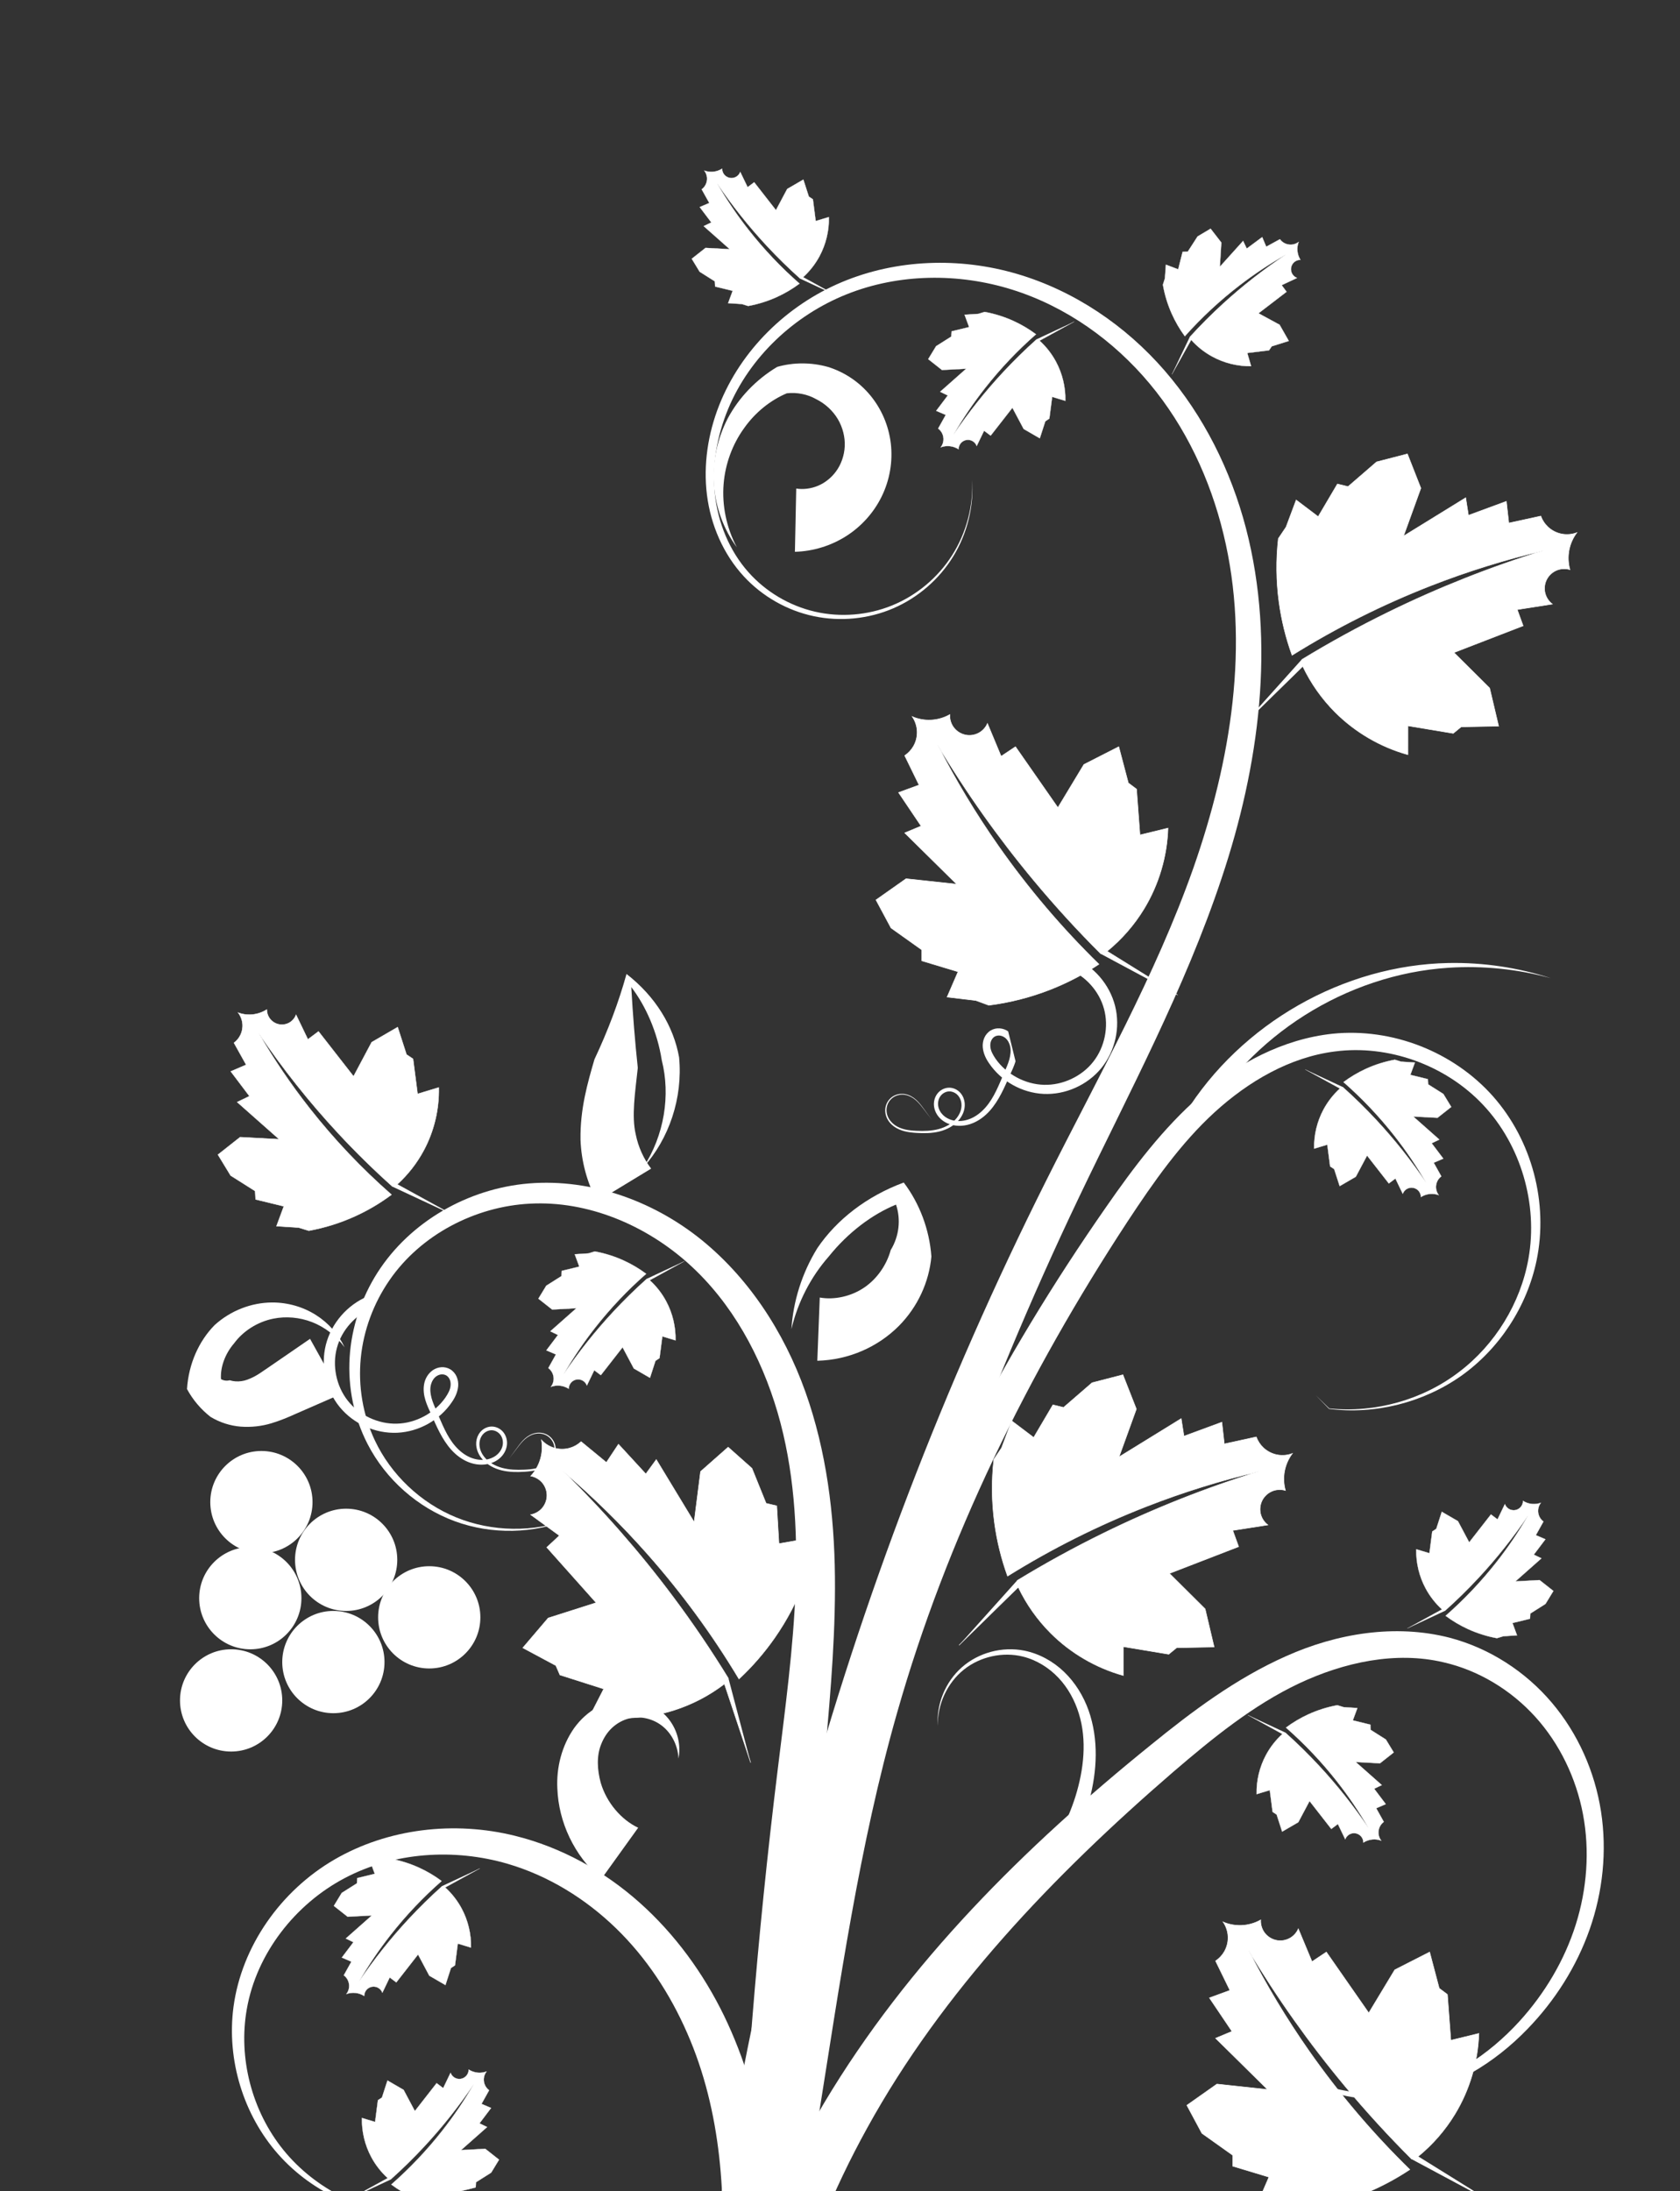 <?xml version="1.0" encoding="utf-8"?>
<!-- Generator: Adobe Illustrator 15.0.2, SVG Export Plug-In . SVG Version: 6.00 Build 0)  -->
<!DOCTYPE svg PUBLIC "-//W3C//DTD SVG 1.1//EN" "http://www.w3.org/Graphics/SVG/1.1/DTD/svg11.dtd">
<svg version="1.1" id="Livello_1" xmlns="http://www.w3.org/2000/svg" xmlns:xlink="http://www.w3.org/1999/xlink" x="0px" y="0px"
	 width="500px" height="652px" viewBox="47.64 0 500 652" enable-background="new 47.64 0 500 652" xml:space="preserve">
<rect x="47.64" y="0" width="500" height="652" fill="#333333" stroke="none"/>
<path fill="#FFFFFF" stroke="#FFFFFF" stroke-width="0.151" d="M490.634,654.781l-20.965-13.027
	c4.348-3.539,8.082-7.828,10.992-12.621c4.383-7.217,6.863-15.578,7.125-24.02l-8.346,2.035l-1.02-13.637l-2.441-1.832l-2.85-10.789
	l-10.383,5.293l-7.734,12.824l-12.621-18.117l-4.273,2.85l-4.072-9.77c-0.508,1.188-1.424,2.195-2.559,2.816
	c-1.133,0.621-2.475,0.852-3.75,0.643c-1.41-0.23-2.725-1-3.617-2.115s-1.354-2.566-1.27-3.99c-1.734,0.982-3.705,1.547-5.699,1.627
	c-1.877,0.076-3.77-0.273-5.496-1.018c0.875,1.268,1.385,2.781,1.457,4.318s-0.297,3.092-1.049,4.436
	c-0.641,1.141-1.557,2.127-2.646,2.85l4.273,8.752l-6.105,2.238l6.717,9.975l-4.885,2.037l15.471,15.266l-15.064-1.629l-8.955,6.311
	l4.477,8.346l9.16,6.514v3.258l10.789,3.256l-3.258,7.531l8.551,1.02l3.867,1.424c6.268-0.797,12.438-2.373,18.32-4.682
	c5.066-1.988,9.92-4.518,14.451-7.531c-11.031-10.781-21.063-22.586-29.922-35.215c-6.734-9.602-12.793-19.676-18.115-30.127
	c8.51,14.227,18.127,27.787,28.738,40.523c6.297,7.557,12.943,14.822,19.91,21.766"/>
<path fill="#FFFFFF" stroke="#FFFFFF" stroke-width="0.151" d="M398.111,296.097l-20.965-13.027
	c4.348-3.54,8.082-7.829,10.992-12.621c4.383-7.218,6.863-15.58,7.125-24.02l-8.348,2.036l-1.018-13.639l-2.441-1.832l-2.85-10.789
	l-10.383,5.292l-7.734,12.824l-12.621-18.117l-4.273,2.85l-4.072-9.771c-0.51,1.188-1.426,2.196-2.559,2.818
	c-1.133,0.621-2.477,0.852-3.75,0.643c-1.41-0.231-2.725-1-3.617-2.115c-0.893-1.116-1.354-2.566-1.27-3.992
	c-1.734,0.984-3.707,1.547-5.699,1.628c-1.877,0.077-3.77-0.274-5.496-1.018c0.875,1.266,1.385,2.781,1.457,4.318
	c0.07,1.537-0.297,3.093-1.049,4.435c-0.641,1.141-1.557,2.127-2.646,2.85l4.273,8.753l-6.105,2.239l6.717,9.974l-4.885,2.036
	l15.469,15.267l-15.063-1.628l-8.955,6.31l4.477,8.346l9.16,6.514v3.257l10.789,3.257l-3.258,7.532l8.551,1.018l3.867,1.425
	c6.268-0.797,12.438-2.374,18.32-4.682c5.066-1.988,9.92-4.517,14.451-7.531c-11.031-10.782-21.063-22.587-29.922-35.215
	c-6.734-9.601-12.795-19.676-18.117-30.125c8.51,14.226,18.129,27.787,28.74,40.522c6.297,7.557,12.943,14.822,19.91,21.766"/>
<path fill="#FFFFFF" d="M246.089,749.017l17.719,6.371c8.035-23.926,12.658-48.898,13.736-73.963
	c1.295-27.576-2.148-56.219-14.404-81.563c-6.164-12.666-14.609-24.295-25.172-33.705c-10.562-9.408-23.302-16.445-37.043-19.852
	c-18.08-4.484-37.766-2.213-53.752,7.061l0,0c-16.001,9.307-27.61,25.783-30.044,43.865c-2.087,15.785,2.977,32.16,13.327,43.855
	c10.35,11.697,25.793,18.477,41.108,18.314c-15.307-0.506-30.129-7.945-39.576-19.613c-9.454-11.66-13.472-27.465-10.89-41.945
	c2.917-16.609,14.454-31.227,29.143-38.957c14.719-7.775,32.613-8.885,48.45-4.258c12.101,3.533,23.17,10.371,32.229,19.139
	c9.068,8.775,16.143,19.568,21.215,31.186l0,0c10.213,23.221,11.945,49.643,9.807,75.467c-2.045,23.527-7.414,46.701-15.852,68.596
	V749.017z"/>
<path fill="#FFFFFF" d="M253.603,752.802l18.805,0.941c1.422-41.855,12.916-83.584,33.34-120.514
	c22.338-40.555,55.311-75.063,91.059-105.93c11.838-10.15,23.828-19.887,37.391-26.316c13.523-6.365,28.885-9.672,43.086-6.309
	c10.371,2.369,20.035,8.217,27.295,16.232c7.258,8.014,12.174,18.264,14.199,29.053l0,0c2.029,10.795,1.182,22.178-2.166,32.779
	c-3.348,10.604-9.203,20.457-16.766,28.77l0,0c-9.158,10.025-21.072,17.953-34.424,20.496c-6.676,1.277-13.65,1.209-20.262-0.473
	s-12.861-4.99-17.811-9.744c-5.828-5.592-9.785-13.182-11.023-21.25c0.988,8.104,4.723,15.895,10.494,21.787
	c4.902,5.004,11.201,8.611,17.977,10.553c6.773,1.943,13.994,2.25,20.977,1.129l0,0c13.959-2.252,26.66-10.047,36.486-20.23l0,0
	c8.133-8.396,14.588-18.516,18.496-29.652c3.906-11.139,5.199-23.277,3.371-35.076l0,0c-1.832-11.805-6.842-23.184-14.672-32.412
	s-18.482-16.145-30.359-19.279c-16.289-4.184-33.609-1.26-48.639,5.455c-15,6.658-28.064,16.486-40.342,26.475l0,0
	c-37.27,30.119-72.215,64.6-97.227,106.564c-22.756,38.324-36.371,82.154-39.283,126.949L253.603,752.802z"/>
<path fill="#FFFFFF" d="M267.046,676.416l18.824,0.391c0.16-49.617,2.42-99.266,6.775-148.764c1.609-18.186,3.457-36.643,3.5-55.34
	c0.066-18.5-1.852-37.338-7.682-55.229c-5.859-18.021-16.025-34.946-30.586-47.307c-14.6-12.389-33.838-19.559-52.905-17.991
	c-18.097,1.531-35.291,11.389-44.978,26.514l0,0c-4.83,7.567-7.738,16.312-8.295,25.213c-0.554,8.903,1.274,17.91,5.32,25.781l0,0
	c5.457,10.607,14.946,18.953,25.995,23.01c11.049,4.055,23.539,3.766,34.268-0.682c-10.876,4.07-23.219,3.869-33.831-0.449
	s-19.448-12.727-24.259-22.949l0,0c-3.579-7.594-4.985-16.16-4.18-24.448s3.816-16.329,8.504-23.144l0,0
	c9.331-13.614,25.582-22.013,41.867-22.837c17.239-0.918,34.471,6.398,47.282,17.949c12.859,11.589,21.514,27.484,26.414,44.244l0,0
	c4.869,16.688,5.973,34.414,5.357,52.105c-0.643,17.916-3.102,35.896-5.338,54.131c-6.123,49.697-10.146,99.691-12.055,149.803
	L267.046,676.416z"/>
<path fill="#FFFFFF" d="M253.791,734.689l18.441,3.801c6.803-35.504,13.049-71.109,18.734-106.795
	c6.598-41.277,12.367-82.406,23.658-121.973c14.717-51.756,38.859-100.847,68.586-146.201c7.748-11.771,15.785-23.25,25.895-32.511
	l0,0c10.1-9.221,22.42-16.415,35.773-18.108c15.922-2.107,33.025,4.022,44.186,15.917l0,0
	c11.182,11.881,16.387,29.459,13.471,45.759l0,0c-2.355,13.218-9.904,25.573-20.738,33.756
	c-10.768,8.216-24.828,12.191-38.537,10.793l-4.066-3.967l4.002,4.103c13.605,1.737,27.975-1.826,39.379-9.868
	c11.338-8.077,19.525-20.572,22.389-34.347l0,0c3.523-17.012-1.332-35.673-13.018-48.854c-11.707-13.167-29.898-20.38-47.678-18.579
	c-14.805,1.572-28.463,8.873-39.504,18.539l0,0c-11.031,9.628-19.807,21.336-27.939,33.053
	c-31.367,45.018-57.33,94.26-73.973,146.985l0,0c-12.688,40.322-19.77,81.902-27.449,122.801
	C268.748,664.341,261.542,699.58,253.791,734.689L253.791,734.689z"/>
<path fill="#FFFFFF" d="M252.265,741.957l18.795,1.117c6.613-133.42,39.982-265.783,97.732-386.833
	c14.795-30.971,31.385-61.733,42.447-94.969c11.125-33.25,16.139-69.752,7.232-104.047l0,0c-4.482-17.15-12.551-33.464-24.18-46.895
	c-11.637-13.437-26.922-23.809-43.975-28.824c-17.053-5.016-35.813-4.411-52.17,2.467l0,0c-16.363,6.89-29.998,20.213-36.479,36.654
	c-3.314,8.412-4.742,17.622-3.629,26.603c1.113,8.98,4.869,17.682,11.004,24.323l0,0c5.525,5.967,12.898,10.145,20.807,11.818l0,0
	c7.908,1.672,16.295,0.828,23.672-2.354c7.375-3.182,13.699-8.684,17.859-15.5c4.158-6.815,6.133-14.914,5.594-22.832
	c0.385,7.926-1.75,15.936-5.988,22.587s-10.568,11.927-17.824,14.89s-15.426,3.611-23.012,1.851
	c-7.586-1.759-14.59-5.925-19.734-11.708l0,0c-5.727-6.425-9.119-14.8-10.023-23.346c-0.902-8.545,0.65-17.299,3.951-25.251
	c6.443-15.533,19.74-27.928,35.281-34.132c15.555-6.22,33.322-6.383,49.268-1.379c15.963,5.004,30.176,15.125,40.896,27.964
	c10.73,12.849,18.021,28.448,21.973,44.755l0,0c7.959,32.615,2.264,67.433-8.977,99.46c-11.307,32.05-28.301,62.032-43.832,93.055
	c-60.748,121.202-97.307,254.75-106.691,390.524H252.265z"/>
<path fill="#FFFFFF" d="M225.341,357.534l16.092-9.776c-2.215-2.895-3.832-6.437-4.584-10.181
	c-1.281-5.479-0.195-12.314,0.609-19.806c-0.832-7.813-1.479-15.834-1.938-24.039c4.32,5.642,7.758,13.38,9.076,21.783
	c2.633,10.374,0.771,22.319-5.504,31.901c7.656-8.519,11.805-20.61,10.662-32.766c-1.639-9.238-7.02-18.119-15.65-24.816
	c-2.324,8.373-5.51,16.853-9.545,25.413c-2.021,6.958-4.299,14.764-4.146,23.939C220.647,345.503,222.307,351.792,225.341,357.534
	L225.341,357.534z"/>
<path fill="#FFFFFF" d="M150.196,400.934c-1.807-3.839-4.781-7.251-8.566-9.639s-8.343-3.724-13.05-3.701
	c-6.091,0.039-12.273,2.371-17.074,6.731c-4.674,4.759-7.721,11.492-8.214,19.024c1.705,3.168,4.086,6.002,6.991,8.275
	c2.74,1.662,5.822,2.658,9.004,2.916c3.174,0.234,6.247-0.139,9.047-0.975c2.793-0.836,5.188-1.871,7.21-2.785l13.518-5.91
	l-9.144-16.459l-12.159,8.355c-1.777,1.196-3.213,2.252-4.502,2.909c-1.289,0.657-2.541,1.167-3.711,1.319
	c-1.163,0.173-2.417,0.111-3.521-0.254c-0.938,0.245-1.892,0.092-2.612-0.347c-0.236-3.381,1.118-7.424,3.897-10.641
	c2.653-3.614,6.927-6.398,11.707-7.35c3.707-0.744,7.775-0.417,11.513,1.043C144.269,394.903,147.697,397.505,150.196,400.934
	L150.196,400.934z"/>
<path fill="#FFFFFF" d="M266.933,162.866c-3.111-5.856-4.445-12.49-3.932-18.822c0.488-6.071,2.668-11.89,6.088-16.616
	c3.299-4.686,7.811-8.311,12.719-10.39c3.055-0.346,6.166,0.291,8.684,1.717c2.734,1.34,5.051,3.506,6.51,5.982
	c1.465,2.47,2.178,5.391,2.045,8.088l0,0c-0.119,2.697-1.07,5.374-2.563,7.416c-1.395,1.931-3.361,3.476-5.422,4.328
	c-2.057,0.863-4.395,1.141-6.449,0.814l-0.393,18.825c5.535-0.168,10.824-1.83,15.359-4.733c4.527-2.914,8.105-6.954,10.426-11.642
	c2.459-4.994,3.379-10.509,2.756-15.865l0,0c-0.635-5.355-2.801-10.33-6.131-14.349c-3.328-4.02-7.725-6.914-12.541-8.418
	c-5.033-1.418-10.301-1.396-15.133-0.03l0,0c-6.332,3.798-11.414,9.162-14.709,15.309c-3.174,6.106-4.572,12.94-4.141,19.55
	c0.451,6.896,2.898,13.492,6.826,18.834V162.866z"/>
<path fill="#FFFFFF" d="M283.181,395.53c1.918-8.129,5.824-15.605,11.113-21.615c5.746-7.169,12.912-12.53,20.016-15.447
	c1.496,4.41,0.939,9.413-1.574,13.521c-1.242,4.549-4.164,8.601-7.75,11.063c-3.945,2.753-9.078,3.841-13.369,3.071l-0.73,18.814
	c9.352-0.241,18.014-4.08,24.289-10.378c5.617-5.686,8.963-13.045,9.664-20.634c-0.574-8.03-3.525-15.824-8.229-22.028
	c-11.037,4.092-19.941,11.021-25.713,19.52c-4.568,7.404-7.188,15.776-7.715,24.112L283.181,395.53z"/>
<path fill="#FFFFFF" d="M226.583,559.189l10.99-15.289c-4.943-2.318-9.385-7.379-11.145-13.395c-1.034-3.793-1.3-7.979,0.163-11.518
	c0.703-1.785,1.774-3.482,3.204-4.813c1.422-1.326,3.227-2.369,5.201-2.824c3.039-0.736,6.754-0.018,9.578,2.143
	c2.834,2.152,4.832,5.82,4.986,9.809c0.793-3.91-0.201-8.375-2.969-11.824c-2.779-3.441-7.197-5.715-12.055-5.814
	c-3.092-0.045-6.207,0.75-8.986,2.285c-2.77,1.533-5.182,3.707-7.045,6.311c-3.668,5.232-5.305,11.697-4.988,17.977
	c0.384,9.957,4.92,19.865,13.064,26.951L226.583,559.189z"/>
<path fill="#FFFFFF" d="M335.882,572.5l3.258,5.945c16.111-9.316,28.053-25.064,32.705-42.729
	c2.324-8.678,2.814-18.152-0.223-26.736c-1.531-4.291-3.977-8.271-7.256-11.434s-7.416-5.447-11.861-6.346
	c-6.604-1.322-13.666,0.607-18.605,4.963c-4.938,4.354-7.619,11.025-7.146,17.443c-0.17-6.434,2.828-12.816,7.734-16.748
	c4.902-3.934,11.666-5.379,17.619-3.883l0,0c4.029,1.004,7.693,3.291,10.533,6.287s4.877,6.73,6.09,10.68
	c2.451,7.898,1.48,16.574-0.996,24.592c-5.113,16.299-16.971,30.299-31.85,37.965H335.882z"/>
<path fill="#FFFFFF" d="M400.24,331.495l4.869,2.864c7.238-13.02,18.043-24.144,30.822-32.227
	c12.777-8.083,27.607-13.159,42.852-14.147c10.172-0.66,20.494,0.383,30.402,3.098c-9.771-3.167-20.111-4.706-30.461-4.509
	c-15.525,0.297-30.984,4.763-44.609,12.531c-13.629,7.762-25.498,18.866-33.873,32.391H400.24z"/>
<path fill="#FFFFFF" d="M140.655,447.001c0,8.404-6.812,15.217-15.216,15.217c-8.403,0-15.215-6.813-15.215-15.217
	c0-8.402,6.812-15.215,15.215-15.215C133.843,431.787,140.655,438.599,140.655,447.001z"/>
<path fill="#FFFFFF" d="M165.877,464.173c0,8.404-6.812,15.217-15.215,15.217c-8.404,0-15.216-6.813-15.216-15.217
	c0-8.402,6.812-15.215,15.216-15.215C159.065,448.958,165.877,455.771,165.877,464.173z"/>
<path fill="#FFFFFF" d="M137.349,475.583c0,8.404-6.813,15.217-15.216,15.217s-15.216-6.813-15.216-15.217
	c0-8.402,6.813-15.215,15.216-15.215S137.349,467.181,137.349,475.583z"/>
<path fill="#FFFFFF" d="M162.074,494.601c0,8.402-6.813,15.215-15.216,15.215s-15.216-6.813-15.216-15.215
	c0-8.404,6.813-15.217,15.216-15.217S162.074,486.197,162.074,494.601z"/>
<path fill="#FFFFFF" d="M190.607,481.289c0,8.404-6.812,15.217-15.216,15.217c-8.403,0-15.215-6.813-15.215-15.217
	c0-8.402,6.812-15.215,15.215-15.215C183.795,466.074,190.607,472.886,190.607,481.289z"/>
<path fill="#FFFFFF" d="M131.642,506.011c0,8.402-6.813,15.215-15.216,15.215s-15.216-6.813-15.216-15.215
	c0-8.404,6.813-15.217,15.216-15.217S131.642,497.607,131.642,506.011z"/>
<path fill="#FFFFFF" d="M424.505,661.96c3.244,7.752-0.41,16.666-8.162,19.912c-7.752,3.244-16.666-0.41-19.91-8.162
	s0.41-16.666,8.162-19.91S421.261,654.21,424.505,661.96z"/>
<path fill="#FFFFFF" d="M454.386,668.062c3.244,7.752-0.41,16.666-8.162,19.91s-16.666-0.41-19.91-8.162s0.41-16.666,8.162-19.91
	S451.142,660.31,454.386,668.062z"/>
<path fill="#FFFFFF" d="M432.47,689.601c3.244,7.752-0.41,16.666-8.162,19.91s-16.666-0.41-19.91-8.162s0.41-16.666,8.16-19.91
	C420.31,678.195,429.224,681.849,432.47,689.601z"/>
<path fill="#FFFFFF" d="M462.632,697.603c3.244,7.752-0.41,16.666-8.162,19.91s-16.666-0.408-19.91-8.16s0.41-16.666,8.162-19.912
	C450.474,686.197,459.388,689.851,462.632,697.603z"/>
<path fill="#FFFFFF" d="M483.814,674.294c3.244,7.752-0.41,16.666-8.16,19.91c-7.752,3.244-16.666-0.41-19.912-8.162
	c-3.244-7.752,0.41-16.666,8.162-19.91S480.57,666.542,483.814,674.294z"/>
<path fill="#FFFFFF" d="M438.964,719.878c3.244,7.752-0.41,16.666-8.16,19.91c-7.752,3.244-16.668-0.41-19.912-8.162
	s0.41-16.666,8.162-19.91S435.72,712.126,438.964,719.878z"/>
<path fill="#FFFFFF" stroke="#FFFFFF" stroke-width="0.116" d="M182.487,361.563l-16.613-9.113
	c3.185-2.894,5.87-6.337,7.901-10.131c3.059-5.715,4.612-12.228,4.461-18.708l-6.313,1.908l-1.348-10.412l-1.948-1.303l-2.633-8.151
	l-7.737,4.489l-5.396,10.151l-10.427-13.361l-3.158,2.362l-3.527-7.32c-0.341,0.932-1.001,1.743-1.844,2.267
	s-1.863,0.755-2.849,0.648c-1.09-0.118-2.129-0.653-2.859-1.47c-0.73-0.818-1.144-1.911-1.139-3.007
	c-1.289,0.827-2.777,1.34-4.301,1.485c-1.436,0.137-2.902-0.053-4.255-0.551c0.723,0.935,1.178,2.074,1.296,3.249
	s-0.099,2.383-0.62,3.443c-0.443,0.901-1.104,1.695-1.91,2.294l3.641,6.531l-4.587,1.97l5.563,7.366l-3.66,1.764l12.493,11.058
	l-11.614-0.622l-6.603,5.209l3.78,6.211l7.292,4.612l0.135,2.497l8.405,2.048l-2.184,5.908l6.596,0.425l3.024,0.931
	c4.771-0.872,9.435-2.337,13.848-4.351c3.801-1.734,7.417-3.875,10.765-6.374c-8.905-7.805-17.085-16.437-24.402-25.748
	c-5.562-7.079-10.625-14.549-15.14-22.338c7.114,10.55,15.052,20.546,23.716,29.866c5.141,5.53,10.537,10.823,16.166,15.855"/>
<path fill="#FFFFFF" d="M158.541,389.234l-1.406-3.494c-6.16,2.556-10.886,8.039-12.514,14.446
	c-1.607,6.413-0.034,13.424,4.104,18.505c4.153,5.068,10.672,7.964,17.159,7.671c6.486-0.309,12.652-3.791,16.251-9.125
	c0.931-1.337,1.714-2.947,1.872-4.775c0.069-0.92-0.068-1.875-0.45-2.768l0,0c-0.384-0.899-1.042-1.687-1.917-2.218
	c-0.823-0.483-1.763-0.689-2.682-0.62s-1.78,0.387-2.512,0.888c-1.451,1.018-2.329,2.597-2.598,4.232
	c-0.269,1.617-0.054,3.221,0.398,4.679l0,0c0.444,1.456,1.072,2.789,1.66,4.076c1.64,3.648,3.23,7.555,6.045,10.695
	c1.414,1.57,3.153,2.896,5.156,3.691c2.008,0.799,4.281,0.996,6.386,0.381l0,0c1.229-0.361,2.384-1.016,3.294-1.949
	c0.91-0.932,1.54-2.154,1.712-3.469c0.172-1.313-0.16-2.695-0.967-3.771c-0.808-1.074-2.104-1.77-3.466-1.797
	c-1.104-0.012-2.171,0.41-2.981,1.123c-0.81,0.713-1.35,1.674-1.585,2.699l0,0c-0.233,1.023-0.175,2.09,0.117,3.074l0,0
	c0.292,0.984,0.799,1.885,1.439,2.662c1.5,1.811,3.655,2.943,5.884,3.484s4.52,0.559,6.761,0.416c1.173-0.074,2.36-0.191,3.52-0.48
	h0c1.161-0.287,2.293-0.758,3.265-1.477s1.766-1.697,2.196-2.834c0.43-1.135,0.469-2.42,0.069-3.564
	c-0.399-1.145-1.24-2.121-2.303-2.688s-2.321-0.713-3.488-0.471c-1.167,0.244-2.226,0.855-3.106,1.641
	c-0.879,0.785-1.585,1.73-2.277,2.672l-2.419,3.295l2.483-3.246c0.709-0.928,1.431-1.857,2.311-2.609
	c0.88-0.754,1.925-1.33,3.051-1.539c1.125-0.211,2.323-0.045,3.311,0.506c0.987,0.553,1.756,1.486,2.106,2.553l0,0
	c0.352,1.066,0.287,2.26-0.127,3.301s-1.175,1.936-2.091,2.59c-0.917,0.654-1.997,1.076-3.108,1.332
	c-1.111,0.256-2.264,0.346-3.424,0.396c-2.215,0.094-4.443,0.039-6.541-0.523c-2.098-0.563-4.082-1.648-5.383-3.309
	c-0.559-0.709-0.993-1.512-1.224-2.363c-0.23-0.852-0.265-1.754-0.053-2.586l0,0c0.211-0.83,0.665-1.604,1.303-2.137
	s1.468-0.846,2.27-0.814c0.985,0.027,1.962,0.592,2.55,1.395l0,0c0.596,0.809,0.823,1.896,0.678,2.904
	c-0.146,1.008-0.676,1.979-1.414,2.715s-1.711,1.256-2.741,1.543l0,0c-1.765,0.496-3.72,0.27-5.445-0.441s-3.25-1.936-4.51-3.375
	c-2.535-2.879-3.944-6.654-5.562-10.371c-0.566-1.321-1.141-2.589-1.496-3.871l0,0c-0.348-1.279-0.518-2.586-0.271-3.773
	c0.247-1.169,0.863-2.288,1.782-2.854c0.454-0.291,0.977-0.476,1.484-0.497c0.507-0.021,1.021,0.097,1.417,0.351
	c0.434,0.26,0.783,0.718,0.999,1.225c0.218,0.513,0.281,1.118,0.233,1.722c-0.077,1.219-0.755,2.433-1.554,3.615
	c-3.241,4.631-8.816,7.611-14.408,7.752l0,0c-5.591,0.158-11.26-2.52-14.669-6.88l0,0c-3.425-4.349-4.644-10.444-3.19-15.725
	C149.356,395.766,153.488,391.192,158.541,389.234L158.541,389.234z"/>
<path fill="#FFFFFF" d="M347.687,306.91c-0.73-0.501-1.596-0.818-2.512-0.888s-1.857,0.137-2.682,0.62
	c-0.875,0.531-1.533,1.319-1.918,2.218l0,0c-0.381,0.893-0.518,1.848-0.449,2.768c0.158,1.829,0.941,3.438,1.873,4.776
	c3.6,5.334,9.764,8.816,16.252,9.125c6.486,0.292,13.006-2.604,17.158-7.672c4.137-5.081,5.711-12.092,4.104-18.505
	c-1.629-6.407-6.354-11.89-12.514-14.445l0,0l-1.406,3.493c5.053,1.958,9.184,6.531,10.617,11.817
	c1.455,5.281,0.234,11.376-3.189,15.725l0,0c-3.41,4.36-9.078,7.038-14.67,6.88c-5.592-0.141-11.166-3.121-14.408-7.752
	c-0.799-1.182-1.477-2.396-1.553-3.615c-0.049-0.604,0.014-1.209,0.232-1.722c0.215-0.507,0.566-0.965,0.998-1.224
	c0.396-0.255,0.914-0.374,1.418-0.352c0.502,0.022,1.029,0.206,1.484,0.498c0.92,0.566,1.535,1.684,1.781,2.853
	c0.248,1.188,0.078,2.494-0.27,3.773l0,0c-0.355,1.282-0.93,2.55-1.496,3.87c-1.617,3.718-3.027,7.492-5.563,10.371
	c-1.26,1.44-2.779,2.661-4.51,3.375c-1.73,0.714-3.68,0.938-5.445,0.442l0,0c-1.029-0.287-2-0.804-2.74-1.544
	s-1.27-1.701-1.414-2.715c-0.145-1.014,0.082-2.095,0.678-2.903l0,0c0.588-0.804,1.564-1.369,2.551-1.395
	c0.803-0.033,1.635,0.281,2.27,0.813s1.092,1.307,1.303,2.137s0.178,1.735-0.053,2.585s-0.666,1.654-1.223,2.363
	c-1.303,1.661-3.291,2.747-5.385,3.31c-2.092,0.563-4.326,0.616-6.539,0.522c-1.16-0.051-2.313-0.142-3.426-0.397l0,0
	c-1.111-0.256-2.189-0.676-3.107-1.332c-0.918-0.655-1.678-1.548-2.092-2.59s-0.479-2.234-0.127-3.3
	c0.352-1.067,1.119-2.001,2.107-2.552c0.986-0.551,2.186-0.718,3.311-0.507c1.123,0.21,2.17,0.787,3.051,1.54
	c0.879,0.752,1.6,1.681,2.311,2.609l2.482,3.247l-2.42-3.295c-0.691-0.942-1.396-1.888-2.277-2.672
	c-0.879-0.785-1.939-1.396-3.105-1.64s-2.424-0.095-3.488,0.47c-1.063,0.565-1.902,1.542-2.303,2.688
	c-0.402,1.145-0.359,2.428,0.068,3.565c0.43,1.137,1.225,2.114,2.197,2.833c0.973,0.719,2.104,1.189,3.264,1.477l0,0
	c1.16,0.288,2.348,0.407,3.521,0.479c2.24,0.143,4.535,0.127,6.76-0.415c2.225-0.543,4.383-1.675,5.885-3.485
	c0.639-0.776,1.146-1.677,1.439-2.661l0,0c0.291-0.985,0.35-2.051,0.115-3.075c-0.232-1.023-0.777-1.987-1.584-2.699
	c-0.807-0.712-1.877-1.135-2.98-1.124c-1.363,0.029-2.652,0.72-3.467,1.798c-0.814,1.078-1.139,2.452-0.967,3.771
	c0.17,1.319,0.799,2.533,1.711,3.468c0.912,0.936,2.066,1.588,3.295,1.949l0,0c2.104,0.615,4.377,0.417,6.385-0.38
	c2.004-0.795,3.742-2.121,5.156-3.691c2.814-3.141,4.404-7.049,6.045-10.695c0.588-1.288,1.217-2.621,1.66-4.077"/>
<path fill="#FFFFFF" stroke="#FFFFFF" stroke-width="0.151" d="M333.058,489.597l17.631-17.275
	c2.408,5.063,5.688,9.709,9.652,13.672c5.971,5.971,13.506,10.363,21.643,12.619l0.002-8.59l13.49,2.248l2.359-1.939l11.156-0.209
	l-2.678-11.34l-10.623-10.557l20.594-7.963l-1.754-4.828l10.457-1.637c-1.033-0.777-1.795-1.906-2.131-3.154
	c-0.334-1.248-0.238-2.607,0.266-3.797c0.559-1.314,1.617-2.408,2.912-3.01c1.295-0.604,2.814-0.707,4.18-0.287
	c-0.545-1.918-0.623-3.967-0.229-5.924c0.371-1.842,1.16-3.598,2.291-5.096c-1.438,0.549-3.029,0.686-4.539,0.389
	c-1.512-0.295-2.934-1.021-4.061-2.07c-0.955-0.893-1.695-2.016-2.141-3.248l-9.516,2.076l-0.727-6.463l-11.283,4.158l-0.818-5.229
	l-18.502,11.406l5.156-14.246l-4.006-10.198l-9.17,2.37l-8.5,7.353l-3.164-0.773l-5.723,9.708l-6.545-4.951l-3.018,8.063
	l-2.301,3.42c-0.713,6.279-0.645,12.646,0.201,18.908c0.729,5.393,2.035,10.709,3.887,15.826
	c13.092-8.158,26.941-15.104,41.311-20.713c10.924-4.266,22.15-7.762,33.564-10.451c-15.84,4.891-31.295,11.018-46.186,18.305
	c-8.834,4.324-17.469,9.057-25.865,14.178"/>
<path fill="#FFFFFF" stroke="#FFFFFF" stroke-width="0.072" d="M296.97,88.152l-10.314-5.658c1.979-1.796,3.645-3.934,4.906-6.289
	c1.898-3.548,2.863-7.591,2.77-11.614l-3.92,1.184l-0.836-6.463l-1.209-0.809l-1.635-5.06l-4.803,2.787l-3.35,6.302l-6.475-8.294
	l-1.959,1.466l-2.191-4.544c-0.211,0.578-0.621,1.082-1.145,1.407c-0.521,0.325-1.156,0.469-1.768,0.403
	c-0.678-0.074-1.322-0.405-1.775-0.913s-0.711-1.186-0.707-1.867c-0.801,0.513-1.725,0.832-2.67,0.922
	c-0.893,0.085-1.801-0.033-2.643-0.342c0.449,0.58,0.732,1.288,0.805,2.017c0.074,0.73-0.061,1.479-0.385,2.137
	c-0.275,0.56-0.686,1.052-1.186,1.425l2.26,4.055l-2.848,1.223l3.455,4.573l-2.273,1.095l7.756,6.865l-7.209-0.386l-4.1,3.234
	l2.348,3.856l4.525,2.863l0.084,1.55l5.219,1.271l-1.355,3.668l4.094,0.264l1.877,0.578c2.963-0.542,5.857-1.451,8.598-2.701
	c2.359-1.077,4.604-2.406,6.682-3.957c-5.527-4.846-10.605-10.204-15.148-15.984c-3.451-4.395-6.596-9.032-9.398-13.868
	c4.418,6.549,9.346,12.754,14.723,18.541c3.191,3.433,6.543,6.718,10.037,9.843"/>
<path fill="#FFFFFF" stroke="#FFFFFF" stroke-width="0.072" d="M466.505,484.589l10.314-5.658
	c-1.979-1.797-3.645-3.934-4.904-6.289c-1.9-3.547-2.863-7.59-2.771-11.613l3.92,1.184l0.836-6.463l1.209-0.809l1.635-5.061
	l4.805,2.787l3.35,6.301l6.473-8.295l1.961,1.467l2.189-4.543c0.211,0.578,0.621,1.082,1.145,1.406s1.156,0.469,1.768,0.402
	c0.678-0.072,1.322-0.404,1.775-0.912s0.711-1.188,0.707-1.867c0.801,0.514,1.725,0.832,2.67,0.922
	c0.893,0.086,1.803-0.033,2.643-0.342c-0.449,0.58-0.73,1.287-0.805,2.018c-0.074,0.729,0.061,1.479,0.385,2.137
	c0.275,0.559,0.686,1.053,1.186,1.424l-2.26,4.055l2.848,1.225l-3.455,4.572l2.273,1.094l-7.756,6.865l7.209-0.385l4.1,3.232
	l-2.348,3.855l-4.525,2.863l-0.084,1.551l-5.219,1.271l1.355,3.668l-4.094,0.264l-1.877,0.578c-2.963-0.543-5.857-1.451-8.598-2.701
	c-2.359-1.078-4.604-2.406-6.682-3.957c5.527-4.846,10.605-10.205,15.148-15.984c3.453-4.395,6.596-9.033,9.398-13.867
	c-4.418,6.549-9.344,12.754-14.723,18.539c-3.191,3.434-6.541,6.719-10.037,9.844"/>
<path fill="#FFFFFF" stroke="#FFFFFF" stroke-width="0.072" d="M251.324,375.309l-10.313,5.658
	c1.977,1.796,3.645,3.934,4.904,6.289c1.898,3.548,2.863,7.59,2.77,11.614l-3.918-1.184l-0.838,6.463l-1.209,0.809l-1.635,5.06
	l-4.803-2.787l-3.35-6.302l-6.473,8.294l-1.96-1.466l-2.19,4.544c-0.211-0.579-0.622-1.082-1.145-1.407
	c-0.523-0.325-1.156-0.469-1.769-0.402c-0.677,0.073-1.322,0.405-1.775,0.913c-0.453,0.508-0.71,1.187-0.707,1.867
	c-0.8-0.513-1.724-0.832-2.67-0.922c-0.892-0.085-1.801,0.033-2.642,0.342c0.449-0.58,0.731-1.288,0.805-2.017
	s-0.061-1.479-0.385-2.137c-0.275-0.56-0.686-1.052-1.186-1.425l2.26-4.054l-2.848-1.223l3.454-4.573l-2.272-1.095l7.756-6.865
	l-7.21,0.386l-4.099-3.234l2.346-3.855l4.527-2.863l0.084-1.55l5.218-1.271l-1.355-3.668l4.094-0.263l1.877-0.578
	c2.962,0.541,5.856,1.451,8.596,2.701c2.359,1.077,4.604,2.406,6.684,3.957c-5.529,4.846-10.607,10.204-15.148,15.984
	c-3.453,4.395-6.596,9.032-9.399,13.868c4.417-6.55,9.344-12.754,14.723-18.541c3.191-3.433,6.541-6.719,10.035-9.843"/>
<path fill="#FFFFFF" stroke="#FFFFFF" stroke-width="0.072" d="M367.345,95.723l-10.313,5.658c1.977,1.796,3.645,3.934,4.904,6.289
	c1.898,3.548,2.863,7.591,2.77,11.614l-3.918-1.184l-0.838,6.463l-1.209,0.809l-1.635,5.06l-4.803-2.786l-3.35-6.302l-6.473,8.295
	l-1.961-1.466l-2.189,4.544c-0.213-0.578-0.621-1.082-1.145-1.407c-0.523-0.325-1.156-0.469-1.77-0.403
	c-0.676,0.074-1.322,0.405-1.775,0.913s-0.709,1.186-0.707,1.867c-0.799-0.513-1.723-0.832-2.67-0.922
	c-0.891-0.085-1.801,0.033-2.641,0.342c0.449-0.58,0.73-1.288,0.805-2.017s-0.063-1.479-0.385-2.137
	c-0.275-0.56-0.686-1.052-1.186-1.425l2.26-4.054l-2.848-1.223l3.453-4.573l-2.271-1.095l7.756-6.865l-7.211,0.386l-4.098-3.234
	l2.346-3.855l4.527-2.863l0.084-1.55l5.217-1.271l-1.355-3.668l4.096-0.264l1.877-0.578c2.961,0.542,5.857,1.451,8.596,2.701
	c2.359,1.077,4.604,2.406,6.684,3.957c-5.529,4.845-10.607,10.204-15.148,15.984c-3.453,4.395-6.596,9.032-9.398,13.868
	c4.416-6.549,9.344-12.754,14.723-18.541c3.191-3.433,6.541-6.718,10.035-9.843"/>
<path fill="#FFFFFF" stroke="#FFFFFF" stroke-width="0.072" d="M436.113,318.256l10.313,5.658c-1.977,1.797-3.643,3.934-4.904,6.29
	c-1.898,3.547-2.863,7.59-2.77,11.613l3.918-1.184l0.838,6.463l1.209,0.809l1.635,5.06l4.803-2.786l3.35-6.302l6.473,8.295
	l1.961-1.467l2.189,4.544c0.213-0.579,0.621-1.082,1.145-1.407c0.523-0.325,1.156-0.469,1.77-0.402
	c0.676,0.073,1.322,0.405,1.775,0.913c0.453,0.508,0.709,1.187,0.707,1.867c0.801-0.513,1.723-0.832,2.67-0.922
	c0.891-0.085,1.801,0.033,2.641,0.342c-0.447-0.58-0.73-1.288-0.805-2.017c-0.072-0.73,0.063-1.479,0.385-2.138
	c0.275-0.559,0.686-1.052,1.186-1.424l-2.26-4.055l2.848-1.223l-3.453-4.573l2.271-1.095l-7.756-6.865l7.211,0.386l4.098-3.234
	l-2.346-3.855l-4.527-2.863l-0.084-1.55l-5.217-1.271l1.355-3.668l-4.094-0.264l-1.879-0.578c-2.961,0.542-5.855,1.451-8.596,2.701
	c-2.359,1.077-4.604,2.406-6.684,3.957c5.529,4.845,10.607,10.204,15.148,15.984c3.453,4.395,6.596,9.032,9.398,13.868
	c-4.416-6.549-9.344-12.754-14.723-18.54c-3.191-3.433-6.541-6.719-10.035-9.843"/>
<path fill="#FFFFFF" stroke="#FFFFFF" stroke-width="0.072" d="M190.451,556.005l-10.313,5.658
	c1.977,1.797,3.644,3.934,4.904,6.289c1.899,3.549,2.863,7.592,2.77,11.613l-3.919-1.184l-0.836,6.463l-1.209,0.811l-1.635,5.059
	l-4.803-2.785l-3.35-6.303l-6.473,8.295l-1.96-1.467L161.437,593c-0.212-0.578-0.622-1.082-1.145-1.408
	c-0.523-0.324-1.156-0.469-1.769-0.402c-0.676,0.074-1.322,0.406-1.775,0.914c-0.453,0.506-0.71,1.186-0.707,1.865
	c-0.8-0.512-1.724-0.832-2.67-0.922c-0.891-0.084-1.801,0.033-2.642,0.344c0.449-0.582,0.731-1.289,0.805-2.018
	c0.074-0.73-0.061-1.48-0.385-2.139c-0.275-0.559-0.685-1.051-1.186-1.424l2.26-4.055l-2.848-1.223l3.454-4.572l-2.272-1.096
	l7.756-6.865l-7.21,0.387l-4.099-3.234l2.346-3.855l4.527-2.863l0.083-1.549l5.218-1.271l-1.355-3.668l4.094-0.264l1.877-0.578
	c2.962,0.541,5.857,1.451,8.596,2.701c2.36,1.076,4.604,2.404,6.683,3.957c-5.528,4.846-10.606,10.203-15.148,15.984
	c-3.453,4.393-6.596,9.031-9.398,13.867c4.417-6.551,9.344-12.756,14.723-18.541c3.191-3.434,6.542-6.719,10.036-9.842"/>
<path fill="#FFFFFF" stroke="#FFFFFF" stroke-width="0.072" d="M418.992,510.347l10.314,5.658
	c-1.977,1.797-3.645,3.934-4.904,6.289c-1.9,3.547-2.863,7.59-2.771,11.613l3.92-1.184l0.836,6.463l1.209,0.809l1.635,5.061
	l4.805-2.787l3.35-6.303l6.473,8.295l1.961-1.467l2.189,4.545c0.211-0.578,0.621-1.082,1.145-1.406
	c0.523-0.326,1.156-0.469,1.768-0.402c0.678,0.072,1.322,0.404,1.775,0.912s0.711,1.186,0.707,1.867
	c0.801-0.514,1.725-0.832,2.67-0.922c0.893-0.086,1.803,0.033,2.643,0.342c-0.449-0.58-0.73-1.287-0.805-2.018
	c-0.074-0.729,0.061-1.479,0.385-2.137c0.275-0.561,0.686-1.053,1.186-1.424l-2.26-4.055l2.848-1.225l-3.455-4.572l2.273-1.094
	l-7.756-6.865l7.209,0.385l4.1-3.232l-2.346-3.857l-4.527-2.863l-0.084-1.549l-5.219-1.271l1.355-3.668l-4.094-0.264l-1.877-0.578
	c-2.963,0.541-5.857,1.451-8.598,2.701c-2.359,1.076-4.604,2.406-6.682,3.957c5.527,4.846,10.605,10.203,15.148,15.984
	c3.453,4.395,6.596,9.033,9.398,13.867c-4.418-6.549-9.344-12.754-14.723-18.539c-3.191-3.434-6.541-6.719-10.037-9.844"/>
<path fill="#FFFFFF" stroke="#FFFFFF" stroke-width="0.151" d="M417.732,215.567l17.629-17.276
	c2.408,5.063,5.688,9.709,9.652,13.672c5.973,5.97,13.506,10.363,21.643,12.62l0.002-8.591l13.49,2.247l2.359-1.938l11.156-0.209
	l-2.678-11.34l-10.623-10.557l20.594-7.962l-1.754-4.829l10.457-1.637c-1.033-0.776-1.795-1.906-2.131-3.154
	c-0.334-1.249-0.238-2.608,0.266-3.797c0.559-1.314,1.617-2.409,2.912-3.011s2.814-0.706,4.18-0.286
	c-0.543-1.919-0.623-3.968-0.229-5.923c0.371-1.842,1.16-3.598,2.293-5.098c-1.439,0.549-3.031,0.686-4.541,0.391
	c-1.512-0.295-2.934-1.022-4.059-2.072c-0.957-0.893-1.697-2.016-2.141-3.247l-9.518,2.076l-0.727-6.464l-11.283,4.159l-0.818-5.229
	l-18.502,11.406l5.156-14.247l-4.004-10.198l-9.17,2.37l-8.502,7.353l-3.164-0.772l-5.723,9.708l-6.545-4.951l-3.018,8.063
	l-2.301,3.419c-0.713,6.278-0.645,12.646,0.201,18.907c0.729,5.394,2.035,10.709,3.889,15.827
	c13.09-8.159,26.939-15.103,41.309-20.713c10.926-4.265,22.15-7.76,33.564-10.451c-15.838,4.892-31.295,11.018-46.186,18.306
	c-8.834,4.324-17.469,9.056-25.865,14.177"/>
<path fill="#FFFFFF" stroke="#FFFFFF" stroke-width="0.072" d="M152.719,653.826l10.313-5.656
	c-1.977-1.797-3.644-3.936-4.904-6.291c-1.899-3.547-2.863-7.59-2.77-11.613l3.919,1.186l0.836-6.465l1.209-0.809l1.635-5.059
	l4.803,2.785l3.35,6.303l6.473-8.295l1.96,1.467l2.19-4.545c0.211,0.578,0.622,1.082,1.145,1.408
	c0.523,0.324,1.156,0.469,1.769,0.402c0.677-0.074,1.322-0.406,1.775-0.914c0.453-0.508,0.71-1.186,0.707-1.867
	c0.8,0.514,1.724,0.832,2.67,0.924c0.892,0.084,1.801-0.033,2.642-0.344c-0.449,0.58-0.731,1.287-0.805,2.018
	s0.061,1.48,0.385,2.137c0.275,0.561,0.686,1.053,1.186,1.426l-2.26,4.055l2.848,1.223l-3.454,4.572l2.272,1.096l-7.756,6.865
	l7.21-0.387l4.099,3.234l-2.346,3.855l-4.527,2.863l-0.084,1.549l-5.218,1.271l1.355,3.668l-4.094,0.264l-1.877,0.578
	c-2.962-0.541-5.857-1.451-8.597-2.701c-2.359-1.076-4.604-2.406-6.683-3.957c5.528-4.846,10.606-10.203,15.148-15.984
	c3.453-4.395,6.596-9.031,9.398-13.867c-4.417,6.549-9.344,12.754-14.723,18.541c-3.191,3.432-6.542,6.719-10.036,9.842"/>
<path fill="#FFFFFF" stroke="#FFFFFF" stroke-width="0.151" d="M271.056,524.525l-7.811-23.416
	c-4.451,3.408-9.49,6.047-14.826,7.768c-8.037,2.588-16.746,3.063-25.017,1.359l3.916-7.646l-13.03-4.152l-1.216-2.801l-9.833-5.273
	l7.555-8.871l14.269-4.551l-14.696-16.477l3.763-3.498l-8.56-6.227c1.273-0.219,2.467-0.877,3.334-1.834
	c0.867-0.959,1.402-2.211,1.495-3.5c0.103-1.426-0.341-2.883-1.219-4.008c-0.877-1.127-2.182-1.912-3.588-2.16
	c1.359-1.461,2.365-3.248,2.905-5.168c0.51-1.809,0.608-3.73,0.285-5.582c1.029,1.145,2.384,1.992,3.863,2.418
	c1.479,0.428,3.077,0.43,4.557,0.008c1.258-0.357,2.43-1.02,3.386-1.912l7.523,6.188l3.594-5.422l8.145,8.848l3.113-4.279
	l11.264,18.588l1.908-15.029l8.215-7.25l7.08,6.291l4.213,10.422l3.168,0.754l0.666,11.25l8.082-1.422l-0.992,8.553l0.488,4.092
	c-2.229,5.914-5.193,11.549-8.803,16.736c-3.107,4.467-6.693,8.602-10.678,12.313c-7.93-13.232-17.086-25.729-27.316-37.273
	c-7.777-8.779-16.172-17.008-25.104-24.609c11.865,11.576,22.826,24.078,32.754,37.354c5.891,7.877,11.416,16.027,16.557,24.414"/>
<path fill="#FFFFFF" stroke="#FFFFFF" stroke-width="0.072" d="M396.417,111.407l5.744-10.264c1.781,1.992,3.904,3.677,6.248,4.958
	c3.531,1.929,7.566,2.928,11.59,2.869l-1.15-3.929l6.471-0.781l0.818-1.203l5.074-1.591l-2.746-4.827l-6.273-3.403l8.35-6.402
	l-1.449-1.973l4.563-2.151c-0.576-0.216-1.076-0.63-1.396-1.156c-0.32-0.526-0.459-1.161-0.389-1.772
	c0.08-0.676,0.418-1.319,0.93-1.768c0.51-0.449,1.191-0.7,1.871-0.691c-0.506-0.805-0.816-1.731-0.898-2.678
	c-0.078-0.892,0.049-1.801,0.365-2.638c-0.584,0.443-1.295,0.72-2.023,0.787c-0.73,0.067-1.48-0.074-2.135-0.403
	c-0.557-0.28-1.047-0.694-1.414-1.198l-4.074,2.225l-1.199-2.858l-4.602,3.415l-1.076-2.282l-6.93,7.697l0.447-7.206l-3.199-4.126
	l-3.875,2.313l-2.902,4.502l-1.549,0.07l-1.316,5.207l-3.656-1.387l-0.299,4.092l-0.594,1.872c0.516,2.967,1.4,5.869,2.627,8.619
	c1.057,2.369,2.367,4.625,3.9,6.716c4.893-5.486,10.293-10.519,16.113-15.011c4.424-3.416,9.088-6.519,13.947-9.28
	c-6.588,4.36-12.834,9.235-18.666,14.563c-3.461,3.162-6.773,6.484-9.928,9.951"/>
</svg>
